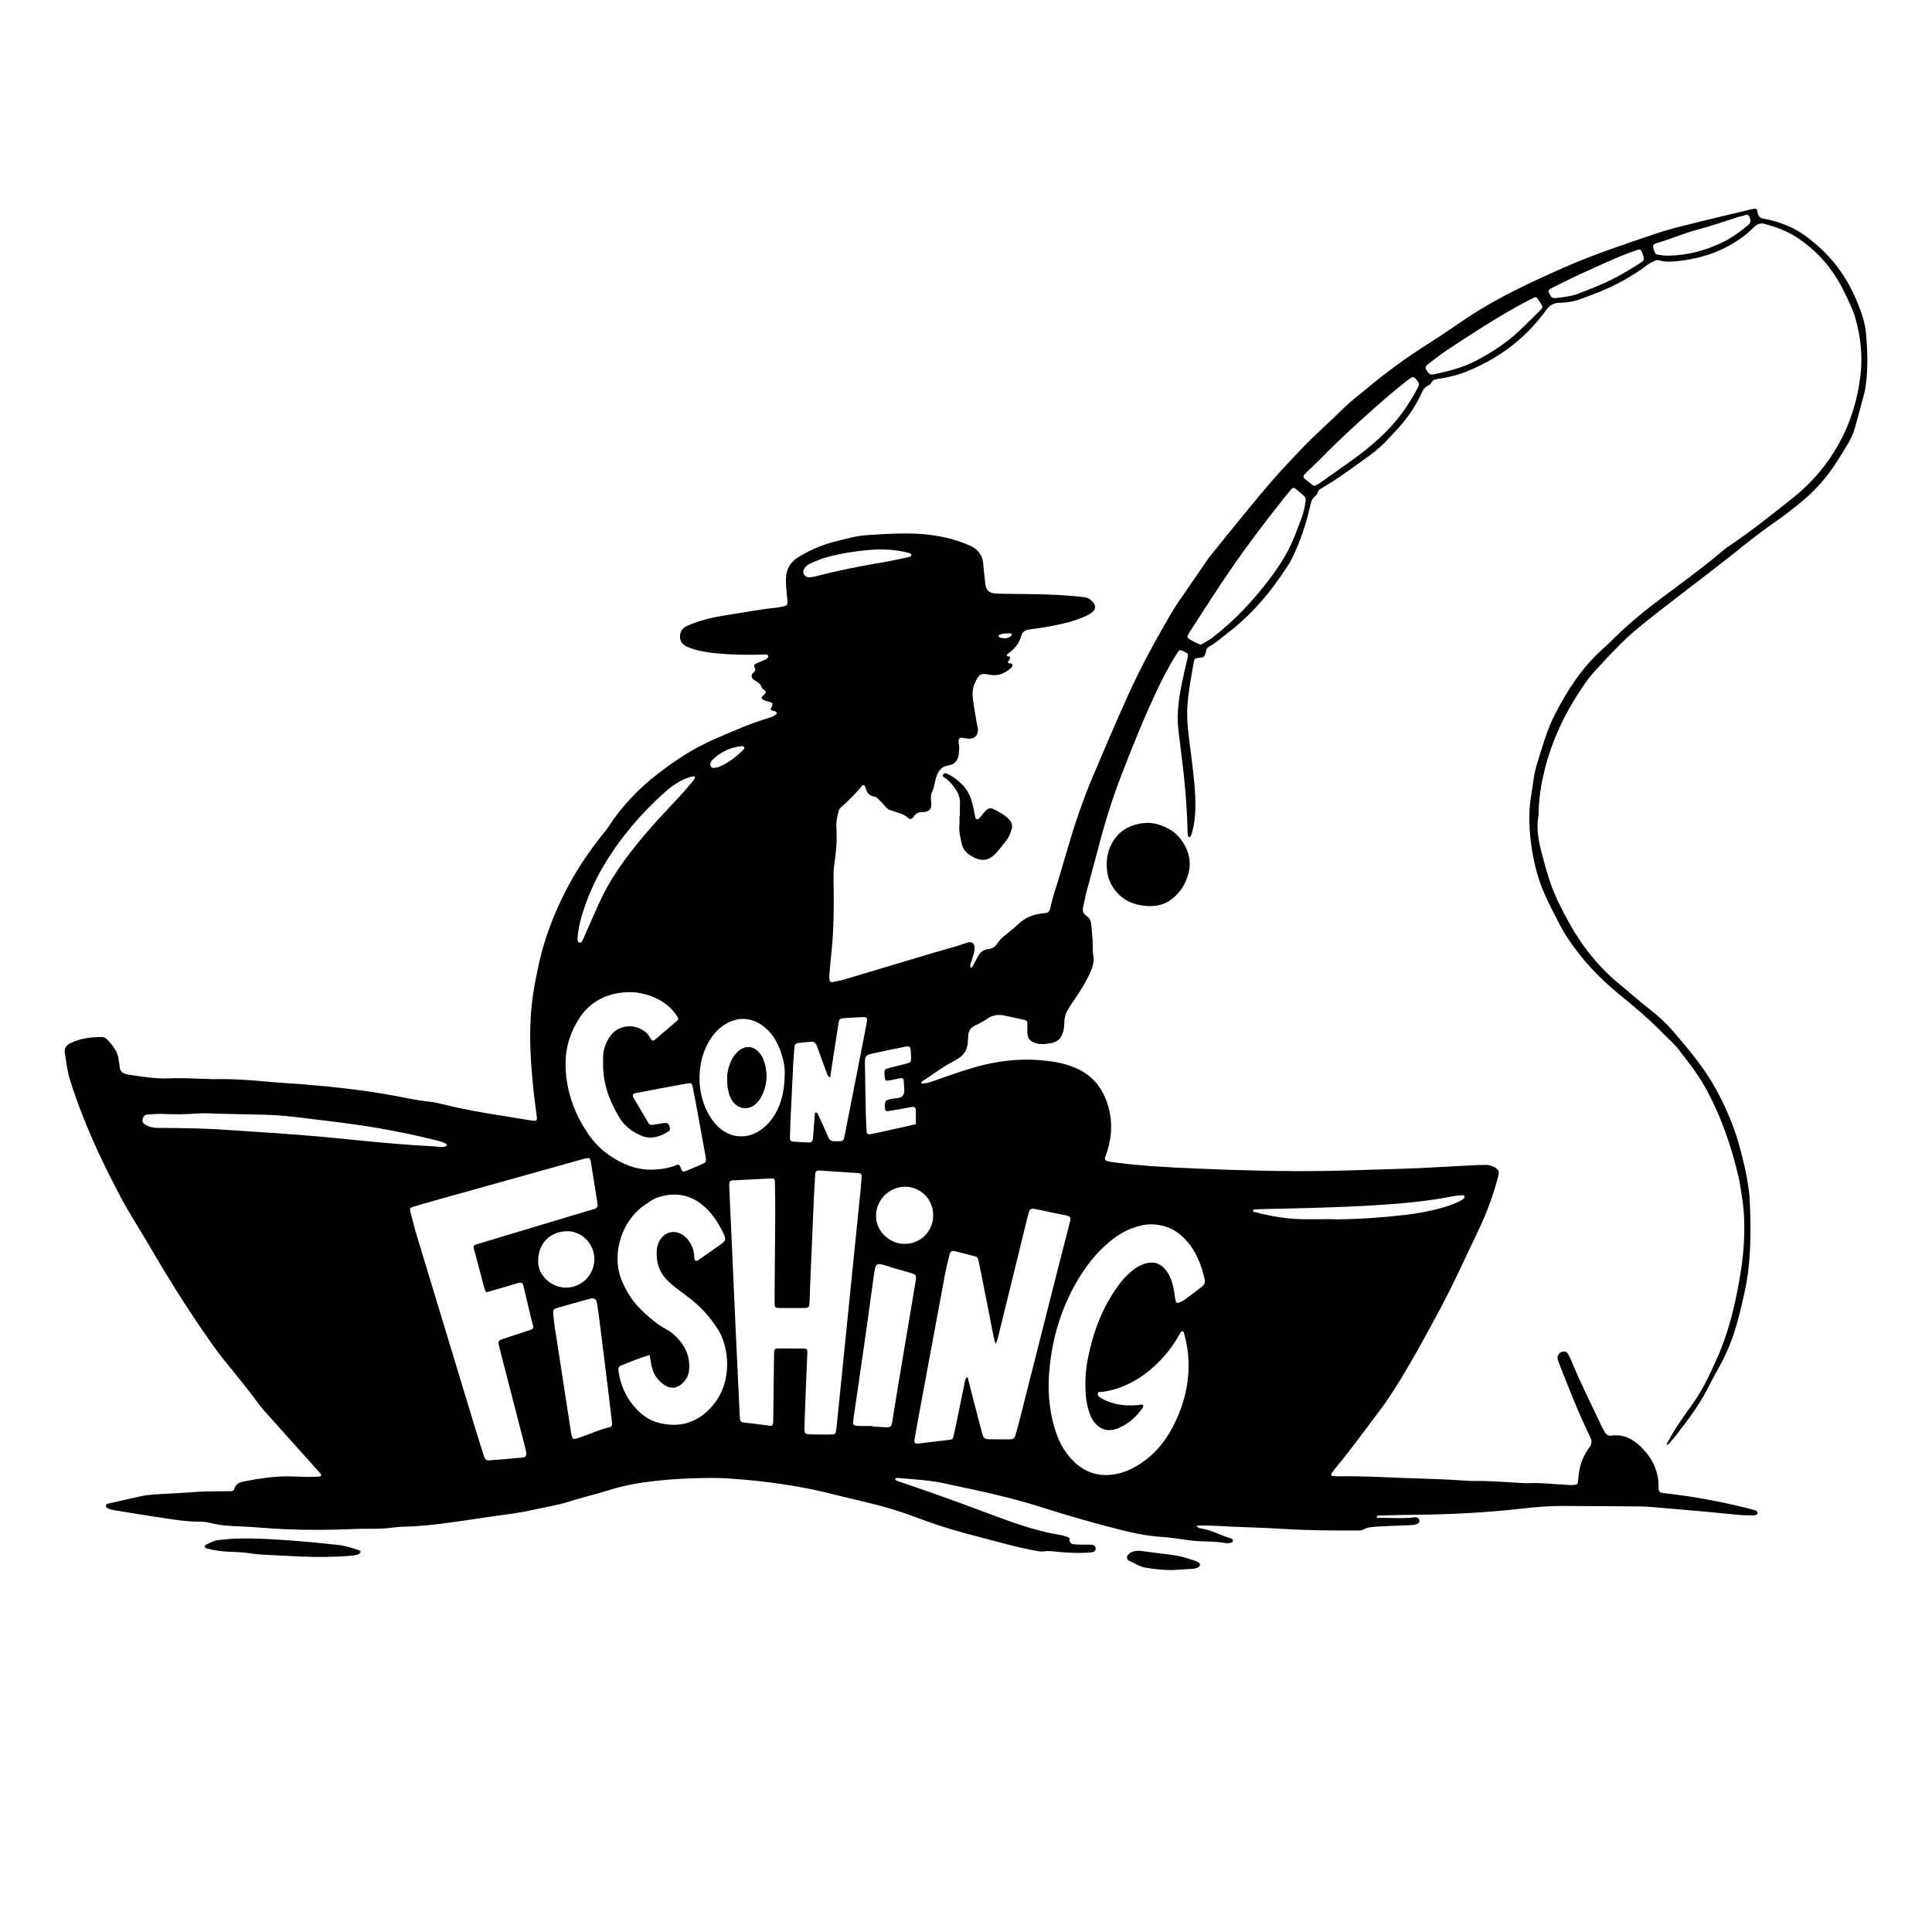 <?xml version="1.0" encoding="utf-8"?>
<!-- Generator: Adobe Illustrator 22.1.0, SVG Export Plug-In . SVG Version: 6.00 Build 0)  -->
<svg version="1.1" xmlns="http://www.w3.org/2000/svg" xmlns:xlink="http://www.w3.org/1999/xlink" x="0px" y="0px"
	 viewBox="22.366 337.079 100 100" enable-background="new 22.366 337.079 100 100" xml:space="preserve">
<g id="background">
	<g>
		<path d="M93.616,415.595c0.027,0.073,0.093,0.049,0.142,0.048c0.609-0.009,1.219,0.051,1.827-0.029
			c0.041-0.005,0.087,0.003,0.127,0.015c0.059,0.017,0.101,0.059,0.117,0.117c0.02,0.077-0.006,0.149-0.073,0.188
			c-0.061,0.035-0.132,0.062-0.202,0.071c-0.129,0.016-0.26,0.018-0.391,0.023c-0.493,0.022-0.986,0.037-1.479,0.066
			c-0.259,0.015-0.52,0.022-0.759,0.159c-0.081,0.047-0.197,0.045-0.296,0.045c-1.263,0.003-2.526,0-3.787-0.08
			c-0.884-0.056-1.769-0.078-2.654-0.117c-0.377-0.017-0.753-0.042-1.13-0.055c-0.246-0.008-0.492-0.002-0.764-0.002
			c0.071,0.12,0.183,0.14,0.287,0.157c0.537,0.087,1.006,0.37,1.521,0.517c0.045,0.013,0.076,0.042,0.079,0.09
			c0.006,0.072-0.05,0.109-0.102,0.122c-0.083,0.021-0.175,0.04-0.256,0.024c-0.587-0.117-1.187-0.061-1.776-0.136
			c-0.216-0.027-0.432-0.053-0.647-0.087c-0.301-0.047-0.602-0.083-0.907-0.102c-0.726-0.045-1.439-0.191-2.143-0.369
			c-1.379-0.348-2.746-0.744-4.101-1.175c-1.136-0.361-2.291-0.641-3.454-0.895c-0.482-0.105-0.966-0.199-1.447-0.31
			c-0.782-0.18-1.58-0.221-2.374-0.292c-0.092-0.008-0.196-0.037-0.281,0.039c0.021,0.093,0.1,0.1,0.165,0.122
			c1.595,0.539,3.179,1.105,4.755,1.699c0.989,0.373,1.989,0.733,3.024,0.968c0.198,0.045,0.4,0.069,0.599,0.111
			c0.127,0.026,0.253,0.064,0.378,0.1c0.058,0.017,0.122,0.062,0.117,0.116c-0.023,0.263,0.168,0.262,0.336,0.276
			c0.173,0.015,0.348,0.008,0.522,0.011c0.101,0.002,0.203-0.005,0.303,0.006c0.113,0.013,0.192,0.107,0.187,0.205
			c-0.006,0.102-0.073,0.159-0.162,0.177c-0.099,0.02-0.201,0.025-0.302,0.03c-0.48,0.027-0.957,0.002-1.435-0.041
			c-0.257-0.023-0.508-0.069-0.777-0.03c-0.221,0.032-0.459-0.042-0.687-0.085c-0.299-0.056-0.598-0.118-0.893-0.194
			c-0.857-0.221-1.713-0.447-2.567-0.677c-0.814-0.219-1.614-0.48-2.401-0.779c-0.856-0.326-1.729-0.592-2.621-0.798
			c-0.735-0.17-1.466-0.355-2.2-0.532c-0.975-0.235-1.961-0.397-2.956-0.519c-0.692-0.085-1.385-0.148-2.078-0.192
			c-0.593-0.038-1.19-0.023-1.785-0.004c-0.856,0.028-1.71,0.092-2.558,0.215c-0.647,0.093-1.284,0.234-1.906,0.438
			c-0.248,0.082-0.502,0.144-0.753,0.215c-0.405,0.115-0.814,0.217-1.213,0.347c-0.596,0.194-1.217,0.273-1.824,0.417
			c-0.651,0.154-1.315,0.226-1.976,0.321c-0.747,0.107-1.493,0.223-2.24,0.326c-0.834,0.116-1.67,0.21-2.514,0.227
			c-0.174,0.004-0.348,0.018-0.521,0.042c-0.433,0.06-0.867,0.073-1.303,0.064c-0.246-0.005-0.493,0.004-0.74,0.014
			c-1.204,0.05-2.409,0.059-3.613,0.006c-0.783-0.034-1.562-0.119-2.347-0.148c-0.49-0.018-0.985-0.05-1.467-0.178
			c-0.18-0.048-0.374-0.061-0.561-0.061c-0.846-0.003-1.673-0.17-2.505-0.29c-0.617-0.089-1.232-0.2-1.848-0.298
			c-0.13-0.021-0.257-0.045-0.375-0.105c-0.054-0.027-0.108-0.064-0.109-0.124c-0.001-0.061,0.052-0.098,0.109-0.115
			c0.055-0.017,0.113-0.027,0.169-0.04c0.495-0.112,0.991-0.223,1.486-0.335c0.47-0.107,0.95-0.112,1.428-0.142
			c0.464-0.029,0.928-0.046,1.391-0.084c0.406-0.033,0.812-0.041,1.218-0.042c0.218,0,0.436-0.001,0.653-0.003
			c0.092-0.001,0.17-0.022,0.199-0.127c0.075-0.268,0.3-0.343,0.531-0.386c0.728-0.134,1.459-0.257,2.203-0.255
			c0.363,0.001,0.725,0.024,1.088,0.029c0.202,0.003,0.405-0.009,0.607-0.02c0.058-0.003,0.086-0.085,0.048-0.132
			c-0.046-0.056-0.095-0.109-0.144-0.163c-0.93-1.038-1.861-2.075-2.79-3.114c-0.126-0.141-0.245-0.288-0.355-0.441
			c-0.56-0.778-1.182-1.508-1.78-2.256c-0.172-0.215-0.337-0.437-0.497-0.661c-1.22-1.717-2.337-3.5-3.396-5.321
			c-0.452-0.778-0.948-1.53-1.371-2.326c-0.654-1.231-1.266-2.482-1.797-3.772c-0.321-0.779-0.612-1.568-0.861-2.373
			c-0.138-0.447-0.185-0.909-0.258-1.367c-0.036-0.223,0.054-0.385,0.267-0.494c0.521-0.266,1.078-0.327,1.649-0.33
			c0.111-0.001,0.193,0.05,0.267,0.125c0.31,0.315,0.582,0.651,0.61,1.12c0.004,0.072,0.037,0.143,0.036,0.214
			c-0.003,0.329,0.184,0.449,0.484,0.493c0.703,0.102,1.4,0.222,2.119,0.187c0.622-0.03,1.247,0.015,1.871,0.029
			c0.16,0.003,0.319,0.018,0.479,0.014c0.96-0.023,1.914,0.054,2.868,0.144c0.563,0.053,1.129,0.076,1.693,0.122
			c1.577,0.131,3.149,0.3,4.706,0.59c0.585,0.109,1.164,0.241,1.758,0.301c0.288,0.029,0.573,0.094,0.855,0.164
			c0.987,0.245,1.987,0.418,2.99,0.576c0.459,0.072,0.916,0.149,1.375,0.223c0.086,0.014,0.172,0.029,0.258,0.036
			c0.105,0.008,0.162-0.048,0.148-0.158c-0.054-0.446-0.121-0.891-0.168-1.338c-0.135-1.286-0.229-2.574-0.153-3.868
			c0.055-0.945,0.225-1.873,0.43-2.794c0.29-1.297,0.761-2.531,1.363-3.71c0.529-1.036,1.17-2.005,1.898-2.916
			c0.118-0.147,0.24-0.292,0.343-0.45c0.689-1.058,1.55-1.959,2.543-2.726c0.931-0.72,1.914-1.364,3.005-1.828
			c0.868-0.369,1.727-0.761,2.634-1.031c0.19-0.057,0.391-0.114,0.528-0.272c-0.055-0.167-0.24-0.095-0.329-0.202
			c0.016-0.036,0.033-0.073,0.049-0.111c0.086-0.199,0.076-0.23-0.104-0.282c-0.151-0.043-0.311-0.063-0.416-0.189
			c0.019-0.111,0.11-0.145,0.166-0.209c0.069-0.078,0.085-0.146-0.019-0.211c-0.048-0.03-0.11-0.068-0.125-0.115
			c-0.056-0.183-0.186-0.287-0.346-0.369c-0.026-0.013-0.049-0.032-0.071-0.05c-0.137-0.118-0.16-0.247-0.024-0.367
			c0.107-0.094,0.141-0.159,0.061-0.286c-0.059-0.093,0.004-0.157,0.099-0.195c0.161-0.065,0.32-0.136,0.478-0.208
			c0.038-0.018,0.073-0.049,0.101-0.081c0.028-0.031,0.056-0.071,0.025-0.115c-0.015-0.021-0.04-0.044-0.064-0.049
			c-0.042-0.009-0.086-0.008-0.13-0.006c-0.827,0.031-1.654,0.017-2.478-0.062c-0.419-0.04-0.836-0.101-1.237-0.235
			c-0.096-0.032-0.192-0.067-0.285-0.108c-0.232-0.103-0.374-0.272-0.368-0.538c0.006-0.26,0.143-0.442,0.372-0.542
			c0.239-0.104,0.485-0.194,0.734-0.272c0.458-0.143,0.931-0.223,1.404-0.297c0.831-0.129,1.657-0.291,2.495-0.372
			c0.058-0.006,0.115-0.017,0.172-0.028c0.418-0.079,0.411-0.078,0.367-0.498c-0.032-0.303-0.058-0.608-0.06-0.912
			c-0.003-0.497,0.188-0.894,0.626-1.167c0.635-0.396,1.316-0.674,2.04-0.85c0.507-0.123,1.011-0.267,1.535-0.299
			c1.144-0.072,2.289-0.156,3.433,0.011c0.664,0.097,1.309,0.266,1.919,0.547c0.375,0.173,0.619,0.463,0.654,0.9
			c0.029,0.361,0.075,0.722,0.115,1.082c0.032,0.283,0.191,0.452,0.47,0.476c0.217,0.019,0.435,0.02,0.653,0.022
			c1.161,0.015,2.323,0.014,3.481,0.12c0.173,0.016,0.348,0.028,0.519,0.057c0.098,0.017,0.208,0.042,0.283,0.1
			c0.34,0.266,0.384,0.519,0.017,0.754c-0.205,0.131-0.445,0.212-0.675,0.299c-0.491,0.184-1.008,0.273-1.52,0.371
			c-0.313,0.06-0.63,0.101-0.946,0.143c-0.203,0.027-0.36,0.103-0.419,0.318c-0.108,0.396-0.347,0.696-0.682,0.925
			c-0.023,0.016-0.042,0.039-0.06,0.061c-0.009,0.011-0.012,0.026-0.018,0.039c0.019,0.016,0.038,0.043,0.059,0.045
			c0.124,0.01,0.148,0.069,0.088,0.17c-0.029,0.049-0.064,0.093-0.094,0.135c0.017,0.019,0.025,0.032,0.037,0.04
			c0.066,0.045,0.191-0.01,0.207,0.113c0.01,0.079-0.05,0.131-0.106,0.178c-0.315,0.267-0.671,0.409-1.086,0.319
			c-0.466-0.102-0.551-0.006-0.756,0.438c-0.123,0.266-0.134,0.566-0.094,0.856c0.053,0.388,0.122,0.774,0.187,1.16
			c0.021,0.129,0.062,0.256,0.07,0.385c0.017,0.279-0.169,0.476-0.448,0.474c-0.129-0.001-0.258-0.036-0.387-0.05
			c-0.096-0.01-0.169,0.057-0.169,0.153c0,0.057,0.003,0.117,0.017,0.172c0.04,0.159,0.01,0.315-0.001,0.474
			c-0.025,0.354-0.201,0.583-0.542,0.635c-0.424,0.064-0.566,0.365-0.659,0.71c-0.059,0.222-0.078,0.449-0.185,0.663
			c-0.099,0.198-0.048,0.428-0.04,0.645c0.006,0.16-0.052,0.287-0.204,0.35c-0.065,0.027-0.142,0.049-0.21,0.043
			c-0.227-0.02-0.386,0.065-0.513,0.255c-0.079,0.119-0.168,0.137-0.257,0.058c-0.26-0.231-0.593-0.29-0.904-0.397
			c-0.116-0.04-0.204-0.096-0.28-0.189c-0.101-0.123-0.208-0.242-0.323-0.352c-0.072-0.069-0.158-0.158-0.247-0.17
			c-0.3-0.041-0.409-0.234-0.471-0.494c-0.028-0.115-0.118-0.135-0.19-0.049c-0.329,0.389-0.682,0.753-1.066,1.087
			c-0.067,0.058-0.113,0.129-0.135,0.218c-0.067,0.267-0.137,0.531-0.115,0.814c0.048,0.64-0.008,1.276-0.104,1.909
			c-0.039,0.259-0.042,0.517-0.039,0.78c0.019,1.365,0.023,2.729-0.14,4.088c-0.038,0.317-0.057,0.636-0.082,0.954
			c-0.004,0.057,0,0.116,0.01,0.173c0.014,0.079,0.06,0.136,0.148,0.118c0.213-0.043,0.429-0.08,0.637-0.142
			c1.53-0.454,3.059-0.913,4.589-1.372c0.584-0.175,1.176-0.32,1.75-0.527c0.242-0.087,0.397,0.039,0.387,0.299
			c-0.008,0.205-0.077,0.397-0.139,0.591c-0.041,0.129-0.117,0.259-0.066,0.407c0.103-0.02,0.12-0.098,0.153-0.16
			c0.075-0.141,0.148-0.283,0.225-0.423c0.119-0.216,0.285-0.363,0.544-0.382c0.201-0.015,0.346-0.115,0.457-0.288
			c0.135-0.209,0.323-0.369,0.52-0.521c0.207-0.159,0.406-0.33,0.596-0.509c0.331-0.312,0.727-0.468,1.17-0.522
			c0.072-0.009,0.144-0.02,0.216-0.025c0.137-0.011,0.2-0.089,0.231-0.217c0.069-0.282,0.133-0.566,0.222-0.841
			c0.448-1.381,0.799-2.791,1.283-4.16c0.203-0.575,0.411-1.149,0.648-1.71c0.624-1.47,1.244-2.941,1.906-4.394
			c0.662-1.454,1.427-2.857,2.237-4.234c0.264-0.449,0.577-0.871,0.87-1.303c0.261-0.384,0.524-0.767,0.788-1.149
			c0.124-0.179,0.245-0.361,0.382-0.53c0.859-1.06,1.712-2.125,2.586-3.173c0.678-0.814,1.396-1.593,2.132-2.356
			c0.727-0.753,1.516-1.439,2.259-2.174c0.339-0.335,0.735-0.613,1.101-0.922c1.022-0.863,2.107-1.639,3.238-2.354
			c0.65-0.411,1.279-0.855,1.919-1.282c1.577-1.052,3.289-1.842,5.016-2.607c1.503-0.666,3.06-1.178,4.612-1.708
			c0.976-0.333,1.983-0.559,2.983-0.805c0.662-0.163,1.326-0.319,1.99-0.477c0.099-0.023,0.198-0.047,0.298-0.06
			c0.058-0.007,0.113,0.019,0.132,0.085c0.008,0.028,0.01,0.057,0.014,0.086c0.026,0.213,0.123,0.32,0.357,0.355
			c0.431,0.065,0.846,0.209,1.248,0.377c0.541,0.227,1.005,0.58,1.447,0.958c1.159,0.99,1.905,2.251,2.375,3.686
			c0.1,0.305,0.165,0.62,0.193,0.937c0.079,0.898,0.104,1.797-0.02,2.694c-0.016,0.115-0.035,0.23-0.065,0.342
			c-0.164,0.617-0.325,1.235-0.5,1.849c-0.096,0.336-0.258,0.643-0.441,0.943c-0.288,0.47-0.568,0.943-0.903,1.385
			c-0.397,0.524-0.847,0.997-1.347,1.418c-0.466,0.393-0.95,0.763-1.451,1.112c-0.524,0.365-1.036,0.748-1.533,1.148
			c-1.108,0.893-2.239,1.756-3.368,2.621c-0.714,0.547-1.426,1.099-2.123,1.667c-0.371,0.302-0.722,0.63-1.06,0.969
			c-0.44,0.442-0.865,0.9-1.284,1.363c-0.185,0.204-0.351,0.426-0.507,0.653c-0.937,1.363-1.653,2.826-2.047,4.443
			c-0.169,0.695-0.281,1.393-0.297,2.106c-0.002,0.073,0.001,0.146-0.011,0.217c-0.114,0.645-0.005,1.274,0.157,1.894
			c0.135,0.519,0.276,1.039,0.448,1.547c0.252,0.744,0.614,1.442,0.994,2.128c0.683,1.231,1.555,2.314,2.651,3.2
			c0.485,0.392,0.944,0.817,1.438,1.197c0.474,0.364,0.911,0.764,1.301,1.216c0.817,0.946,1.615,1.908,2.217,3.009
			c0.53,0.97,0.954,1.987,1.237,3.06c0.17,0.646,0.329,1.294,0.42,1.957c0.024,0.172,0.051,0.345,0.061,0.518
			c0.021,0.377,0.039,0.754,0.045,1.131c0.02,1.28-0.021,2.557-0.3,3.812c-0.245,1.105-0.501,2.21-0.994,3.24
			c-0.075,0.157-0.152,0.313-0.234,0.466c-0.184,0.346-0.384,0.684-0.556,1.035c-0.36,0.733-0.805,1.411-1.301,2.057
			c-0.291,0.379-0.56,0.775-0.909,1.116c-0.074-0.078,0.002-0.126,0.029-0.177c0.36-0.683,0.807-1.311,1.258-1.933
			c0.535-0.737,0.909-1.55,1.276-2.372c0.64-1.43,0.984-2.941,1.231-4.478c0.127-0.79,0.189-1.585,0.186-2.384
			c-0.002-0.538-0.047-1.073-0.138-1.603c-0.049-0.286-0.079-0.576-0.143-0.858c-0.357-1.563-0.87-3.072-1.619-4.492
			c-0.203-0.384-0.441-0.751-0.688-1.11c-0.238-0.346-0.51-0.669-0.762-1.007c-0.271-0.363-0.619-0.652-0.932-0.974
			c-0.69-0.708-1.45-1.337-2.214-1.963c-1.028-0.842-1.932-1.8-2.661-2.915c-0.135-0.206-0.262-0.419-0.375-0.638
			c-0.26-0.503-0.526-1.003-0.761-1.518c-0.395-0.865-0.622-1.788-0.745-2.721c-0.109-0.831-0.133-1.677,0.011-2.518
			c0.091-0.529,0.13-1.067,0.292-1.582c0.278-0.886,0.518-1.79,0.949-2.616c0.647-1.24,1.398-2.411,2.459-3.352
			c0.185-0.164,0.363-0.335,0.538-0.509c0.806-0.799,1.683-1.514,2.592-2.191c1.048-0.78,2.104-1.549,3.1-2.397
			c0.121-0.103,0.255-0.192,0.387-0.282c1.13-0.767,2.197-1.619,3.263-2.471c0.952-0.761,1.733-1.682,2.324-2.742
			c0.62-1.112,0.992-2.312,1.138-3.587c0.114-1.001,0.008-1.967-0.262-2.928c-0.131-0.465-0.349-0.892-0.556-1.323
			c-0.58-1.203-1.409-2.191-2.544-2.913c-0.497-0.316-1.043-0.503-1.605-0.657c-0.202-0.056-0.369,0.002-0.518,0.141
			c-0.159,0.148-0.314,0.303-0.485,0.437c-1.051,0.819-2.259,1.229-3.573,1.355c-0.289,0.028-0.58,0.038-0.865-0.043
			c-0.072-0.02-0.142-0.03-0.211,0.006c-0.14,0.074-0.292,0.134-0.417,0.228c-0.768,0.583-1.607,1.04-2.498,1.403
			c-0.282,0.115-0.571,0.214-0.855,0.325c-0.383,0.149-0.784,0.229-1.191,0.23c-0.295,0.001-0.492,0.133-0.665,0.34
			c-0.047,0.056-0.086,0.117-0.13,0.175c-1.072,1.436-2.466,2.44-4.129,3.086c-0.436,0.169-0.888,0.269-1.349,0.337
			c-0.146,0.022-0.281,0.041-0.359,0.199c-0.035,0.071-0.117,0.132-0.192,0.168c-0.156,0.073-0.236,0.191-0.304,0.346
			c-0.293,0.671-0.709,1.263-1.192,1.81c-0.154,0.174-0.32,0.337-0.475,0.51c-0.311,0.348-0.654,0.66-1.033,0.932
			c-0.825,0.593-1.636,1.207-2.518,1.715c-0.077,0.045-0.14,0.092-0.166,0.187c-0.019,0.066-0.057,0.143-0.111,0.181
			c-0.214,0.15-0.248,0.381-0.3,0.608c-0.212,0.923-0.519,1.813-0.935,2.664c-0.16,0.328-0.383,0.616-0.587,0.916
			c-0.783,1.149-1.717,2.155-2.827,2.996c-0.289,0.219-0.552,0.472-0.881,0.637c-0.082,0.041-0.114,0.117-0.137,0.208
			c-0.086,0.332-0.099,0.346-0.425,0.369c-0.126,0.009-0.189,0.059-0.208,0.173c-0.133,0.771-0.287,1.538-0.338,2.324
			c-0.056,0.879,0.097,1.735,0.203,2.597c0.11,0.893,0.225,1.785,0.21,2.688c-0.007,0.424-0.056,0.84-0.17,1.248
			c-0.019,0.069-0.048,0.136-0.08,0.201c-0.011,0.022-0.045,0.048-0.066,0.046c-0.022-0.002-0.053-0.033-0.059-0.056
			c-0.016-0.07-0.028-0.142-0.029-0.213c-0.028-1.438-0.169-2.867-0.355-4.292c-0.037-0.288-0.064-0.577-0.105-0.864
			c-0.116-0.817-0.014-1.623,0.142-2.423c0.094-0.484,0.213-0.963,0.321-1.445c0.039-0.174,0.031-0.198-0.116-0.279
			c-0.063-0.035-0.13-0.065-0.196-0.094c-0.06-0.026-0.117-0.011-0.155,0.038c-0.053,0.068-0.1,0.142-0.147,0.216
			c-0.388,0.615-0.715,1.261-1.023,1.919c-0.661,1.407-1.236,2.847-1.796,4.297c-0.488,1.263-0.884,2.549-1.219,3.857
			c-0.191,0.745-0.403,1.485-0.598,2.228c-0.063,0.238-0.097,0.484-0.156,0.723c-0.047,0.191-0.01,0.343,0.161,0.452
			c0.024,0.015,0.041,0.041,0.065,0.058c0.125,0.093,0.175,0.214,0.188,0.372c0.035,0.405,0.084,0.808,0.085,1.216
			c0,0.13-0.002,0.263,0.022,0.391c0.06,0.331-0.028,0.628-0.164,0.925c-0.28,0.611-0.658,1.161-1.033,1.712
			c-0.177,0.261-0.298,0.525-0.3,0.844c-0.001,0.144-0.016,0.291-0.047,0.432c-0.079,0.358-0.282,0.598-0.665,0.653
			c-0.288,0.042-0.568,0.083-0.856-0.036c-0.2-0.083-0.314-0.211-0.334-0.413c-0.018-0.187-0.008-0.376-0.009-0.565
			c-0.001-0.096-0.029-0.167-0.136-0.19c-0.355-0.076-0.707-0.162-1.063-0.233c-0.308-0.061-0.597-0.03-0.869,0.162
			c-0.212,0.15-0.453,0.259-0.684,0.382c-0.196,0.105-0.301,0.264-0.309,0.488c-0.004,0.116-0.017,0.232-0.023,0.348
			c-0.021,0.396-0.21,0.686-0.55,0.882c-0.088,0.051-0.174,0.105-0.265,0.151c-0.519,0.266-0.973,0.632-1.464,0.94
			c-0.06,0.037-0.119,0.077-0.133,0.169c0.277,0.01,0.52-0.091,0.763-0.176c0.685-0.238,1.367-0.487,2.066-0.683
			c1.071-0.3,2.157-0.437,3.271-0.355c0.597,0.044,1.179,0.132,1.743,0.345c0.888,0.335,1.464,0.956,1.773,1.848
			c0.292,0.843,0.276,1.68,0.014,2.522c-0.009,0.028-0.021,0.054-0.03,0.082c-0.114,0.351-0.208,0.412,0.284,0.481
			c1.426,0.2,2.861,0.27,4.296,0.333c2.234,0.098,4.468,0.158,6.704,0.127c1.089-0.016,2.177-0.058,3.265-0.09
			c0.566-0.017,1.132-0.032,1.697-0.059c0.942-0.046,1.883-0.102,2.824-0.151c0.188-0.01,0.377-0.009,0.566-0.012
			c0.043-0.001,0.089-0.004,0.13,0.007c0.181,0.05,0.369,0.115,0.484,0.261c0.093,0.118,0.025,0.282-0.012,0.421
			c-0.239,0.9-0.559,1.77-0.959,2.612c-0.38,0.799-0.757,1.601-1.136,2.401c-0.491,1.037-1.035,2.047-1.588,3.051
			c-0.561,1.017-1.122,2.034-1.761,3.005c-0.184,0.279-0.364,0.561-0.566,0.826c-0.764,1.006-1.497,2.035-2.303,3.008
			c-0.102,0.123-0.197,0.251-0.292,0.379c-0.036,0.048-0.002,0.128,0.055,0.133c0.101,0.008,0.202,0.016,0.304,0.014
			c1.22-0.023,2.438,0.052,3.657,0.097c0.551,0.02,1.103,0.033,1.654,0.056c0.42,0.018,0.84,0.047,1.261,0.071
			c0.13,0.007,0.261,0.023,0.391,0.019c0.8-0.021,1.596,0.054,2.393,0.094c0.159,0.008,0.32,0.024,0.479,0.017
			c0.655-0.03,1.304,0.058,1.956,0.083c0.072,0.003,0.145,0.015,0.217,0.015c0.417-0.003,0.387-0.022,0.414-0.375
			c0.044-0.576,0.219-1.112,0.571-1.574c0.147-0.193,0.132-0.348,0.032-0.553c-0.572-1.175-1.049-2.392-1.528-3.607
			c-0.053-0.135-0.11-0.27-0.145-0.41c-0.054-0.209,0.125-0.405,0.345-0.392c0.077,0.005,0.14,0.038,0.177,0.107
			c0.062,0.115,0.13,0.228,0.179,0.348c0.44,1.091,0.97,2.141,1.473,3.204c0.081,0.17,0.163,0.34,0.255,0.505
			c0.076,0.136,0.193,0.213,0.36,0.19c0.693-0.096,1.211,0.24,1.648,0.712c0.51,0.551,0.801,1.208,0.785,1.973
			c-0.004,0.214,0.066,0.271,0.278,0.293c1.459,0.156,2.898,0.423,4.321,0.778c0.127,0.031,0.253,0.066,0.379,0.1
			c0.074,0.02,0.133,0.058,0.143,0.142c0.008,0.068-0.074,0.128-0.195,0.128c-0.247-0.002-0.494-0.001-0.739-0.022
			c-0.476-0.039-0.952-0.095-1.428-0.139c-0.534-0.05-1.068-0.095-1.602-0.141c-0.505-0.044-1.01-0.088-1.516-0.129
			c-0.188-0.015-0.376-0.03-0.564-0.031c-1.321-0.011-2.642-0.019-3.963-0.026c-0.742-0.004-1.48,0.056-2.216,0.14
			c-1.863,0.214-3.732,0.303-5.606,0.319c-0.552,0.005-1.103,0.021-1.654,0.038C93.769,415.531,93.672,415.495,93.616,415.595z
			 M47.536,403.97c-0.091-0.132-0.115-0.259-0.147-0.385c-0.139-0.533-0.282-1.065-0.419-1.599
			c-0.128-0.494-0.181-0.426,0.329-0.581c1.887-0.571,3.776-1.135,5.665-1.702c0.069-0.021,0.141-0.037,0.208-0.063
			c0.091-0.035,0.135-0.108,0.127-0.205c-0.007-0.086-0.024-0.172-0.038-0.258c-0.103-0.645-0.206-1.289-0.308-1.934
			c-0.033-0.212-0.08-0.249-0.28-0.206c-0.085,0.018-0.167,0.047-0.251,0.071c-2.43,0.679-4.859,1.357-7.289,2.036
			c-0.461,0.129-0.921,0.26-1.379,0.398c-0.162,0.049-0.19,0.094-0.149,0.254c0.112,0.435,0.223,0.871,0.353,1.301
			c0.953,3.151,1.91,6.301,2.866,9.451c0.19,0.624,0.382,1.248,0.579,1.87c0.067,0.211,0.125,0.261,0.299,0.248
			c0.579-0.043,1.157-0.093,1.735-0.145c0.13-0.012,0.192-0.108,0.168-0.25c-0.019-0.114-0.045-0.228-0.074-0.34
			c-0.387-1.503-0.775-3.005-1.163-4.508c-0.058-0.225-0.117-0.449-0.171-0.675c-0.061-0.256-0.048-0.276,0.218-0.372
			c0.068-0.025,0.138-0.045,0.207-0.067c0.4-0.131,0.8-0.26,1.198-0.394c0.152-0.051,0.173-0.106,0.13-0.259
			c-0.039-0.139-0.08-0.278-0.113-0.419c-0.123-0.522-0.242-1.045-0.367-1.567c-0.047-0.196-0.111-0.231-0.311-0.178
			c-0.126,0.033-0.248,0.08-0.374,0.117C48.373,403.731,47.957,403.849,47.536,403.97z M62.314,410.884
			c0.087-0.112,0.073-0.216,0.074-0.316c0.014-1.059,0.027-2.118,0.04-3.177c0.001-0.116,0.003-0.232,0.009-0.348
			c0.005-0.098,0.053-0.165,0.159-0.166c0.464-0.002,0.929-0.003,1.393,0.001c0.132,0.001,0.172,0.053,0.166,0.197
			c-0.031,0.768-0.066,1.536-0.096,2.304c-0.022,0.551-0.041,1.102-0.055,1.653c-0.006,0.231,0.043,0.283,0.276,0.29
			c0.334,0.009,0.667,0.007,1.001,0.007c0.336,0,0.336-0.002,0.379-0.321c0.002-0.014,0.004-0.029,0.005-0.043
			c0.12-1.183,0.24-2.367,0.36-3.55c0.128-1.27,0.256-2.54,0.384-3.81c0.159-1.573,0.321-3.146,0.479-4.719
			c0.031-0.303,0.053-0.607,0.078-0.911c0.008-0.104-0.047-0.169-0.147-0.176c-0.68-0.048-1.36-0.093-2.04-0.134
			c-0.15-0.009-0.208,0.048-0.218,0.203c-0.026,0.405-0.051,0.811-0.069,1.216c-0.067,1.536-0.132,3.072-0.197,4.609
			c-0.01,0.246-0.013,0.493-0.025,0.739c-0.017,0.346-0.019,0.347-0.382,0.35c-0.363,0.003-0.726,0.004-1.088,0.001
			c-0.336-0.003-0.336-0.005-0.342-0.337c-0.001-0.029,0-0.058,0-0.087c0.011-1.465,0.025-2.931,0.033-4.396
			c0.003-0.566-0.006-1.132-0.016-1.697c-0.003-0.176-0.033-0.198-0.21-0.19c-0.652,0.03-1.304,0.065-1.956,0.097
			c-0.014,0.001-0.029,0.002-0.043,0.004c-0.105,0.011-0.15,0.075-0.152,0.174c-0.002,0.087-0.002,0.174,0.001,0.261
			c0.021,0.464,0.044,0.927,0.064,1.391c0.082,1.84,0.163,3.681,0.247,5.521c0.071,1.565,0.147,3.13,0.221,4.695
			c0.005,0.101,0.005,0.204,0.018,0.304c0.012,0.091,0.06,0.166,0.161,0.179C61.325,410.763,61.826,410.824,62.314,410.884z
			 M72.448,408.351c0.097,0.387,0.187,0.752,0.281,1.116c0.157,0.604,0.314,1.208,0.476,1.81c0.064,0.236,0.132,0.293,0.361,0.298
			c0.363,0.008,0.726,0.003,1.089,0.005c0.132,0.001,0.223-0.057,0.26-0.185c0.061-0.209,0.123-0.418,0.177-0.628
			c0.525-2.067,1.048-4.134,1.572-6.202c0.357-1.406,0.711-2.813,1.075-4.217c0.06-0.231,0.052-0.323-0.242-0.373
			c-0.472-0.08-0.937-0.194-1.406-0.29c-0.412-0.084-0.426-0.072-0.527,0.341c-0.511,2.085-1.023,4.171-1.537,6.256
			c-0.025,0.103-0.067,0.202-0.125,0.371c-0.05-0.182-0.088-0.291-0.11-0.403c-0.18-0.911-0.356-1.823-0.536-2.734
			c-0.079-0.399-0.166-0.795-0.243-1.194c-0.022-0.112-0.071-0.188-0.182-0.216c-0.337-0.087-0.674-0.176-1.012-0.257
			c-0.195-0.047-0.261-0.01-0.313,0.195c-0.089,0.351-0.173,0.705-0.239,1.061c-0.463,2.482-0.922,4.964-1.382,7.447
			c-0.066,0.357-0.131,0.713-0.189,1.071c-0.021,0.128,0.045,0.193,0.174,0.178c0.562-0.065,1.123-0.134,1.685-0.202
			c0.079-0.01,0.132-0.052,0.152-0.131c0.025-0.099,0.052-0.197,0.072-0.296c0.176-0.853,0.349-1.706,0.525-2.558
			C72.323,408.531,72.313,408.436,72.448,408.351z M81.523,409.798c0.042,0.079-0.006,0.137-0.046,0.194
			c-0.316,0.449-0.72,0.793-1.226,1.01c-0.066,0.028-0.137,0.048-0.207,0.066c-0.43,0.11-0.769-0.039-1.036-0.376
			c-0.118-0.149-0.2-0.32-0.259-0.5c-0.091-0.277-0.155-0.559-0.179-0.85c-0.05-0.626-0.028-1.248,0.089-1.865
			c0.249-1.311,0.688-2.548,1.447-3.657c0.264-0.385,0.562-0.739,0.933-1.027c0.198-0.154,0.417-0.264,0.658-0.326
			c0.389-0.101,0.717,0.001,0.979,0.307c0.163,0.19,0.268,0.413,0.346,0.649c0.087,0.263,0.126,0.536,0.161,0.81
			c0.009,0.071,0.021,0.143,0.044,0.211c0.021,0.063,0.087,0.09,0.142,0.068c0.107-0.042,0.215-0.09,0.307-0.156
			c0.283-0.203,0.559-0.416,0.836-0.627c0.046-0.035,0.089-0.075,0.129-0.117c0.074-0.077,0.11-0.167,0.086-0.277
			c-0.177-0.823-0.483-1.582-1.092-2.189c-0.43-0.429-0.953-0.657-1.555-0.692c-0.382-0.022-0.75,0.062-1.107,0.194
			c-0.455,0.168-0.854,0.429-1.222,0.742c-0.569,0.483-1.043,1.05-1.441,1.679c-0.966,1.528-1.488,3.205-1.634,4.999
			c-0.077,0.946-0.017,1.887,0.24,2.807c0.19,0.679,0.483,1.306,0.991,1.814c0.676,0.676,1.481,0.877,2.4,0.646
			c0.486-0.122,0.914-0.361,1.315-0.657c0.696-0.514,1.187-1.197,1.557-1.959c0.528-1.088,0.784-2.242,0.688-3.46
			c-0.032-0.407-0.113-0.804-0.224-1.196c-0.011-0.039-0.025-0.092-0.076-0.082c-0.036,0.007-0.073,0.041-0.097,0.072
			c-0.035,0.046-0.057,0.101-0.086,0.151c-0.393,0.688-0.895,1.286-1.503,1.793c-0.705,0.588-1.503,0.98-2.418,1.122
			c-0.094,0.015-0.243-0.034-0.273,0.073c-0.042,0.153,0.12,0.21,0.222,0.281c0.07,0.049,0.154,0.081,0.234,0.115
			c0.52,0.223,1.065,0.269,1.622,0.217C81.353,409.797,81.437,409.755,81.523,409.798z M55.992,407.211
			c-0.518,0.154-0.998,0.354-1.479,0.547c-0.123,0.049-0.156,0.134-0.134,0.288c0.126,0.865,0.498,1.601,1.157,2.182
			c0.253,0.223,0.543,0.388,0.869,0.48c1.167,0.331,2.184-0.026,2.937-0.984c0.925-1.177,0.781-2.914,0.173-3.858
			c-0.422-0.655-0.938-1.215-1.563-1.677c-0.362-0.267-0.728-0.528-1.049-0.845c-0.434-0.429-0.58-0.959-0.542-1.549
			c0.014-0.219,0.081-0.427,0.217-0.606c0.281-0.369,0.729-0.448,1.116-0.197c0.241,0.156,0.393,0.379,0.505,0.637
			c0.083,0.191,0.097,0.392,0.11,0.595c0.007,0.107,0.093,0.152,0.182,0.091c0.406-0.28,0.811-0.561,1.211-0.85
			c0.232-0.168,0.249-0.245,0.123-0.517c-0.215-0.463-0.483-0.897-0.84-1.263c-0.701-0.718-1.54-0.941-2.509-0.65
			c-0.285,0.085-0.516,0.263-0.755,0.426c-1.132,0.769-1.727,2.456-1.198,3.832c0.261,0.679,0.663,1.255,1.194,1.741
			c0.342,0.313,0.699,0.611,1.111,0.834c0.127,0.069,0.252,0.148,0.361,0.241c0.571,0.488,0.907,1.083,0.847,1.862
			c-0.024,0.311-0.163,0.552-0.393,0.748c-0.278,0.237-0.569,0.249-0.879,0.05c-0.348-0.223-0.564-0.539-0.659-0.937
			C56.058,407.638,56.033,407.438,55.992,407.211z M53.582,392.171c0-0.116-0.001-0.232,0-0.348
			c0.005-0.419,0.134-0.792,0.383-1.133c0.467-0.64,1.389-0.617,1.881-0.133c0.081,0.079,0.134,0.187,0.199,0.282
			c0.08,0.118,0.127,0.132,0.244,0.034c0.378-0.317,0.751-0.64,1.125-0.96c0.066-0.056,0.068-0.121,0.025-0.192
			c-0.267-0.433-0.642-0.75-1.096-0.964c-0.631-0.297-1.286-0.399-1.989-0.274c-0.87,0.154-1.546,0.587-2.013,1.317
			c-0.435,0.681-0.693,1.437-0.702,2.257c-0.015,1.365,0.412,2.594,1.174,3.715c0.297,0.436,0.662,0.81,1.096,1.108
			c0.71,0.487,1.481,0.792,2.363,0.735c0.364-0.023,0.72-0.073,1.06-0.217c0.169-0.071,0.187-0.055,0.261,0.106
			c0.012,0.026,0.017,0.056,0.029,0.082c0.067,0.144,0.1,0.162,0.228,0.109c0.295-0.122,0.589-0.245,0.881-0.373
			c0.174-0.076,0.188-0.108,0.166-0.301c-0.007-0.058-0.016-0.115-0.026-0.172c-0.15-0.828-0.3-1.655-0.452-2.483
			c-0.063-0.342-0.125-0.685-0.198-1.025c-0.043-0.198-0.076-0.216-0.269-0.183c-0.4,0.069-0.799,0.144-1.198,0.218
			c-0.499,0.093-0.998,0.186-1.496,0.282c-0.127,0.025-0.173,0.115-0.11,0.223c0.255,0.439,0.515,0.875,0.772,1.313
			c0.05,0.085,0.12,0.124,0.216,0.109c0.186-0.028,0.372-0.061,0.558-0.09c0.235-0.036,0.312,0.024,0.345,0.264
			c0.008,0.06-0.003,0.118-0.057,0.153c-0.447,0.289-0.928,0.448-1.441,0.225c-0.456-0.199-0.857-0.498-1.119-0.936
			C53.914,394.075,53.575,393.175,53.582,392.171z M67.521,410.887c0,0.008,0,0.015,0,0.023c0.217,0.015,0.434,0.034,0.651,0.043
			c0.295,0.012,0.333-0.017,0.378-0.289c0.092-0.557,0.177-1.116,0.27-1.673c0.219-1.315,0.441-2.629,0.662-3.944
			c0.089-0.529,0.18-1.057,0.265-1.586c0.065-0.406,0.06-0.406-0.317-0.515c-0.403-0.117-0.809-0.227-1.207-0.359
			c-0.547-0.182-0.524-0.051-0.611,0.391c-0.003,0.014-0.004,0.029-0.006,0.043c-0.12,0.876-0.237,1.752-0.361,2.627
			c-0.163,1.148-0.33,2.295-0.496,3.442c-0.073,0.502-0.15,1.003-0.219,1.506c-0.031,0.231,0.01,0.28,0.253,0.29
			C67.028,410.895,67.274,410.887,67.521,410.887z M65.333,392.86c-0.129-0.083-0.146-0.171-0.175-0.251
			c-0.171-0.462-0.345-0.924-0.509-1.388c-0.057-0.16-0.152-0.24-0.323-0.222c-0.216,0.022-0.433,0.04-0.649,0.066
			c-0.113,0.014-0.181,0.078-0.19,0.199c-0.019,0.275-0.047,0.549-0.061,0.824c-0.051,1.014-0.099,2.028-0.147,3.042
			c-0.013,0.29-0.021,0.58-0.027,0.87c-0.002,0.102,0.059,0.161,0.159,0.168c0.26,0.018,0.521,0.035,0.782,0.044
			c0.185,0.006,0.236-0.038,0.251-0.219c0.035-0.404,0.062-0.81,0.095-1.214c0.004-0.05-0.008-0.122,0.081-0.119
			c0.095,0.058,0.116,0.164,0.157,0.253c0.159,0.342,0.316,0.685,0.462,1.032c0.067,0.159,0.172,0.211,0.337,0.207
			c0.489-0.012,0.437,0.056,0.532-0.419c0.317-1.592,0.627-3.186,0.939-4.78c0.064-0.327,0.128-0.654,0.186-0.983
			c0.037-0.207-0.009-0.256-0.231-0.246c-0.319,0.014-0.637,0.036-0.955,0.056c-0.214,0.013-0.24,0.033-0.276,0.253
			c-0.091,0.558-0.177,1.117-0.264,1.676C65.45,392.081,65.394,392.453,65.333,392.86z M62.985,392.583
			c0.006-0.355-0.114-0.904-0.354-1.426c-0.166-0.361-0.399-0.674-0.709-0.925c-0.631-0.511-1.379-0.551-2.061-0.112
			c-0.35,0.225-0.609,0.533-0.815,0.89c-0.698,1.21-0.638,3.001,0.271,4.151c0.672,0.85,1.736,0.987,2.569,0.295
			c0.33-0.273,0.575-0.613,0.749-1.003C62.87,393.928,62.98,393.377,62.985,392.583z M54.049,410.783
			c-0.003-0.032-0.007-0.075-0.012-0.119c-0.052-0.446-0.103-0.893-0.158-1.339c-0.161-1.309-0.323-2.618-0.487-3.927
			c-0.038-0.302-0.077-0.604-0.134-0.903c-0.034-0.178-0.153-0.247-0.319-0.202c-0.573,0.156-1.145,0.315-1.716,0.479
			c-0.221,0.063-0.243,0.106-0.22,0.347c0.019,0.202,0.041,0.404,0.072,0.605c0.281,1.834,0.564,3.668,0.847,5.501
			c0.013,0.085,0.036,0.169,0.062,0.251c0.02,0.061,0.075,0.094,0.136,0.083c0.085-0.017,0.166-0.049,0.249-0.075
			c0.524-0.168,1.019-0.419,1.561-0.532C54.014,410.936,54.044,410.873,54.049,410.783z M89.935,363.049
			c0.044-0.133,0.002-0.244-0.113-0.337c-0.124-0.1-0.239-0.211-0.364-0.31c-0.124-0.099-0.182-0.093-0.291,0.039
			c-0.195,0.234-0.383,0.473-0.572,0.712c-0.846,1.069-1.668,2.157-2.444,3.277c-0.743,1.072-1.437,2.179-2.152,3.27
			c-0.04,0.061-0.079,0.122-0.114,0.185c-0.085,0.15-0.077,0.21,0.059,0.284c0.19,0.104,0.374,0.221,0.585,0.28
			c0.173-0.104,0.347-0.207,0.52-0.312c0.037-0.022,0.07-0.052,0.104-0.079c0.874-0.679,1.657-1.452,2.363-2.303
			c0.649-0.783,1.256-1.594,1.688-2.524c0.19-0.409,0.33-0.835,0.497-1.252C89.822,363.68,89.898,363.376,89.935,363.049z
			 M33.396,394.718c0-0.003,0-0.006,0-0.009c-0.261,0-0.523-0.016-0.783,0.003c-0.609,0.045-1.217,0.056-1.827,0.024
			c-0.259-0.014-0.522,0.012-0.782,0.032c-0.146,0.011-0.226,0.102-0.258,0.253c-0.025,0.118,0.019,0.199,0.155,0.28
			c0.179,0.106,0.37,0.156,0.58,0.157c0.566,0.002,1.132,0.009,1.698,0.021c0.45,0.01,0.9,0.022,1.349,0.047
			c0.666,0.037,1.332,0.089,1.998,0.131c1.594,0.099,3.186,0.22,4.775,0.384c1.53,0.159,3.063,0.3,4.6,0.378
			c0.194,0.01,0.403,0.088,0.584-0.042c0.078-0.056-0.073-0.158-0.532-0.274c-1.013-0.255-2.037-0.466-3.067-0.643
			c-1.259-0.217-2.529-0.355-3.796-0.513c-0.677-0.085-1.355-0.155-2.038-0.17C35.167,394.757,34.281,394.737,33.396,394.718z
			 M90.419,362.228c0.085-0.047,0.179-0.087,0.261-0.144c0.498-0.351,0.99-0.711,1.49-1.06c0.812-0.566,1.574-1.186,2.242-1.922
			c0.482-0.531,0.872-1.12,1.224-1.739c0.05-0.088,0.085-0.185,0.138-0.272c0.063-0.104,0.04-0.192-0.031-0.278
			c-0.046-0.056-0.089-0.114-0.139-0.167c-0.058-0.062-0.127-0.063-0.194-0.016c-0.096,0.066-0.192,0.13-0.282,0.203
			c-0.349,0.284-0.703,0.561-1.041,0.857c-0.982,0.861-1.957,1.73-2.886,2.649c-0.33,0.327-0.653,0.661-0.99,0.98
			c-0.567,0.535-0.456,0.4,0.08,0.857C90.321,362.202,90.368,362.208,90.419,362.228z M69.771,395.268
			c0-0.271,0.004-0.487-0.001-0.704c-0.004-0.159-0.064-0.21-0.216-0.186c-0.186,0.029-0.371,0.067-0.556,0.099
			c-0.228,0.04-0.456,0.083-0.685,0.116c-0.083,0.012-0.137-0.04-0.141-0.125c-0.018-0.354-0.037-0.439,0.345-0.513
			c0.205-0.04,0.481-0.004,0.598-0.198c0.109-0.18,0.028-0.425,0.037-0.642c0.001-0.014-0.001-0.029-0.002-0.043
			c-0.013-0.167-0.059-0.209-0.216-0.18c-0.157,0.029-0.312,0.067-0.468,0.098c-0.271,0.055-0.295,0.036-0.314-0.245
			c-0.022-0.314-0.017-0.322,0.307-0.407c0.182-0.047,0.367-0.084,0.549-0.135c0.598-0.165,0.526-0.049,0.498-0.734
			c-0.009-0.209-0.07-0.256-0.273-0.216c-0.526,0.104-1.05,0.215-1.574,0.328c-0.534,0.115-0.533,0.118-0.523,0.679
			c0.015,0.826,0.027,1.653,0.045,2.479c0.007,0.304,0.024,0.608,0.042,0.912c0.006,0.102,0.078,0.156,0.18,0.136
			c0.256-0.049,0.511-0.104,0.766-0.16C68.687,395.514,69.209,395.395,69.771,395.268z M96.507,356.466
			c0.02-0.003,0.048-0.007,0.077-0.013c0.755-0.158,1.501-0.344,2.188-0.707c0.825-0.435,1.605-0.937,2.279-1.589
			c0.292-0.283,0.588-0.562,0.873-0.851c0.36-0.364,0.344-0.271,0.07-0.713c-0.09-0.145-0.14-0.158-0.286-0.083
			c-0.259,0.132-0.514,0.269-0.769,0.409c-1.235,0.678-2.413,1.45-3.589,2.224c-0.351,0.231-0.684,0.491-1.019,0.746
			c-0.227,0.173-0.227,0.231-0.05,0.46C96.336,356.422,96.399,356.477,96.507,356.466z M52.258,385.597
			c0.002,0.043-0.002,0.117,0.014,0.187c0.008,0.034,0.049,0.076,0.082,0.085c0.034,0.009,0.092-0.009,0.112-0.035
			c0.043-0.056,0.071-0.124,0.1-0.19c0.272-0.609,0.541-1.219,0.814-1.827c0.346-0.77,0.786-1.485,1.281-2.168
			c0.75-1.036,1.598-1.988,2.477-2.914c0.37-0.389,0.729-0.787,1.07-1.202c0.046-0.056,0.092-0.113,0.124-0.177
			c0.021-0.04-0.005-0.094-0.052-0.093c-0.071,0.001-0.143,0.017-0.211,0.039c-0.491,0.16-0.911,0.44-1.293,0.782
			c-1.231,1.099-2.287,2.343-3.138,3.759c-0.496,0.824-0.876,1.7-1.154,2.62C52.375,384.823,52.302,385.192,52.258,385.597z
			 M70.667,399.966c-0.01-0.828-0.647-1.458-1.462-1.462c-0.704-0.004-1.484,0.572-1.497,1.499c-0.01,0.788,0.683,1.458,1.482,1.46
			C70.024,401.464,70.678,400.802,70.667,399.966z M51.673,403.728c0.807-0.009,1.458-0.67,1.458-1.48
			c0-0.79-0.662-1.466-1.434-1.442c-0.745,0.023-1.466,0.5-1.478,1.547C50.21,403.109,50.909,403.727,51.673,403.728z
			 M91.558,400.191c1.238-0.01,2.38-0.098,3.519-0.226c0.678-0.077,1.348-0.202,2.004-0.393c0.293-0.085,0.577-0.193,0.852-0.326
			c0.077-0.037,0.147-0.091,0.215-0.144c0.017-0.013,0.02-0.052,0.02-0.079c-0.001-0.051-0.044-0.083-0.083-0.081
			c-0.158,0.01-0.319,0.018-0.474,0.048c-1.369,0.273-2.755,0.393-4.146,0.477c-1.926,0.117-3.855,0.153-5.784,0.195
			c-0.13,0.003-0.261,0.007-0.391,0.016c-0.023,0.002-0.054,0.025-0.064,0.046c-0.024,0.055,0.021,0.075,0.062,0.086
			c0.618,0.162,1.243,0.286,1.88,0.342C89.994,400.225,90.822,400.163,91.558,400.191z M108.775,350.31
			c0.932-0.016,1.851-0.261,2.723-0.676c0.472-0.224,0.896-0.533,1.301-0.862c0.198-0.161,0.218-0.249,0.104-0.49
			c-0.087-0.184-0.229-0.038-0.342-0.024c-0.128,0.015-0.252,0.064-0.376,0.103c-0.663,0.206-1.32,0.44-1.991,0.615
			c-0.717,0.187-1.39,0.497-2.102,0.694c-0.041,0.011-0.081,0.034-0.115,0.06c-0.021,0.016-0.041,0.045-0.044,0.071
			c-0.015,0.136,0.049,0.254,0.102,0.372c0.033,0.075,0.112,0.08,0.184,0.093C108.389,350.294,108.56,350.328,108.775,350.31z
			 M102.502,352.137c0.157,0.377,0.181,0.401,0.527,0.356c0.345-0.045,0.691-0.087,1.02-0.213c0.596-0.228,1.194-0.454,1.764-0.742
			c0.519-0.262,1.013-0.566,1.502-0.879c0.16-0.102,0.164-0.139,0.108-0.327c-0.02-0.069-0.041-0.139-0.07-0.206
			c-0.051-0.118-0.119-0.155-0.243-0.111c-0.327,0.118-0.656,0.233-0.976,0.371c-0.653,0.281-1.302,0.569-1.947,0.868
			c-0.5,0.231-0.991,0.482-1.485,0.725C102.626,352.018,102.545,352.053,102.502,352.137z M67.775,365.519
			c-0.785,0.041-1.747,0.157-2.685,0.421c-0.25,0.07-0.489,0.178-0.729,0.279c-0.12,0.05-0.23,0.123-0.317,0.224
			c-0.08,0.092-0.126,0.195-0.084,0.319c0.04,0.12,0.158,0.206,0.305,0.199c0.114-0.005,0.23-0.028,0.341-0.057
			c1.164-0.302,2.342-0.537,3.529-0.732c0.428-0.07,0.851-0.173,1.276-0.263c0.058-0.012,0.123-0.039,0.127-0.101
			c0.005-0.063-0.061-0.089-0.115-0.104C68.945,365.577,68.458,365.51,67.775,365.519z M60.892,375.798
			c-0.005-0.073-0.05-0.102-0.114-0.097c-0.605,0.043-1.111,0.3-1.543,0.715c-0.04,0.038-0.065,0.095-0.087,0.148
			c-0.058,0.138,0.037,0.279,0.184,0.263c0.099-0.011,0.201-0.035,0.292-0.074c0.474-0.204,0.868-0.521,1.231-0.88
			C60.873,375.854,60.88,375.823,60.892,375.798z M74.452,369.863c0.023-0.001-0.05-0.003-0.121,0.008
			c-0.071,0.011-0.14,0.035-0.209,0.054c-0.04,0.011-0.089,0.029-0.07,0.078c0.014,0.035,0.054,0.075,0.09,0.084
			c0.082,0.02,0.169,0.031,0.254,0.029c0.118-0.003,0.225-0.049,0.311-0.131c0.018-0.017,0.031-0.053,0.026-0.077
			c-0.003-0.018-0.036-0.04-0.058-0.044C74.634,369.858,74.59,369.863,74.452,369.863z"/>
		<path d="M81.744,379.671c0.364-0.005,0.697,0.1,1.031,0.266c0.455,0.225,0.755,0.57,0.971,1.012
			c0.313,0.64,0.236,1.266-0.07,1.879c-0.13,0.261-0.317,0.487-0.531,0.684c-0.358,0.33-0.798,0.478-1.276,0.466
			c-0.888-0.022-1.598-0.364-2.019-1.191c-0.1-0.197-0.153-0.409-0.179-0.623c-0.082-0.661,0.06-1.269,0.488-1.79
			c0.307-0.373,0.724-0.568,1.19-0.663C81.477,379.686,81.609,379.684,81.744,379.671z"/>
		<path d="M72.051,379.306c0-0.203-0.011-0.406,0.002-0.608c0.021-0.323-0.092-0.597-0.278-0.847
			c-0.147-0.197-0.302-0.389-0.519-0.518c-0.064-0.038-0.121-0.096-0.064-0.174c0.047-0.064,0.125-0.071,0.196-0.036
			c0.303,0.145,0.567,0.343,0.801,0.584c0.336,0.348,0.484,0.781,0.573,1.242c0.03,0.156,0.059,0.312,0.096,0.466
			c0.017,0.072,0.122,0.093,0.176,0.037c0.06-0.063,0.115-0.13,0.169-0.197c0.334-0.414,0.392-0.425,0.865-0.154
			c0.202,0.115,0.395,0.241,0.55,0.419c0.125,0.143,0.167,0.297,0.111,0.481c-0.06,0.195-0.126,0.386-0.253,0.548
			c-0.179,0.227-0.348,0.464-0.544,0.676c-0.42,0.455-0.816,0.448-1.32,0.145c-0.24-0.144-0.414-0.356-0.474-0.646
			c-0.062-0.297-0.142-0.59-0.113-0.9c0.016-0.172,0.003-0.347,0.003-0.52C72.035,379.306,72.043,379.306,72.051,379.306z"/>
		<path d="M37.903,417.643c-0.594-0.029-1.188-0.054-1.781-0.087c-0.246-0.014-0.493-0.032-0.736-0.068
			c-0.374-0.057-0.75-0.079-1.127-0.09c-0.408-0.013-0.81-0.068-1.203-0.176c-0.036-0.01-0.075-0.046-0.091-0.08
			c-0.02-0.042,0.014-0.08,0.053-0.102c0.217-0.119,0.44-0.226,0.69-0.25c0.289-0.028,0.577-0.064,0.867-0.073
			c1.09-0.033,2.176,0.047,3.261,0.131c0.68,0.052,1.358,0.128,2.036,0.198c0.378,0.039,0.734,0.166,1.094,0.277
			c0.037,0.011,0.077,0.048,0.053,0.101c-0.011,0.025-0.025,0.053-0.047,0.068c-0.111,0.078-0.243,0.093-0.373,0.105
			C39.701,417.675,38.803,417.686,37.903,417.643z"/>
		<path d="M83.094,418.344c-0.49,0.009-0.978-0.045-1.463-0.128c-0.303-0.051-0.551-0.246-0.833-0.356
			c-0.11-0.043-0.128-0.21-0.049-0.3c0.046-0.053,0.103-0.103,0.166-0.133c0.16-0.078,0.332-0.095,0.508-0.072
			c0.559,0.072,1.117,0.146,1.677,0.216c0.405,0.051,0.787,0.186,1.171,0.31c0.054,0.017,0.105,0.049,0.153,0.08
			c0.074,0.048,0.066,0.169-0.009,0.22c-0.086,0.059-0.18,0.088-0.284,0.095C83.787,418.297,83.443,418.32,83.094,418.344z"/>
		<path d="M60.005,392.939c-0.015-0.291,0.056-0.614,0.194-0.922c0.096-0.214,0.224-0.406,0.409-0.554
			c0.349-0.28,0.746-0.246,1.044,0.085c0.108,0.12,0.19,0.257,0.243,0.408c0.227,0.648,0.198,1.281-0.125,1.891
			c-0.06,0.114-0.139,0.222-0.228,0.315c-0.41,0.429-1.018,0.349-1.315-0.168C60.082,393.74,60.003,393.383,60.005,392.939z"/>
	</g>
</g>
<g id="pattern-1">
</g>
<g id="pattern-2">
</g>
</svg>
